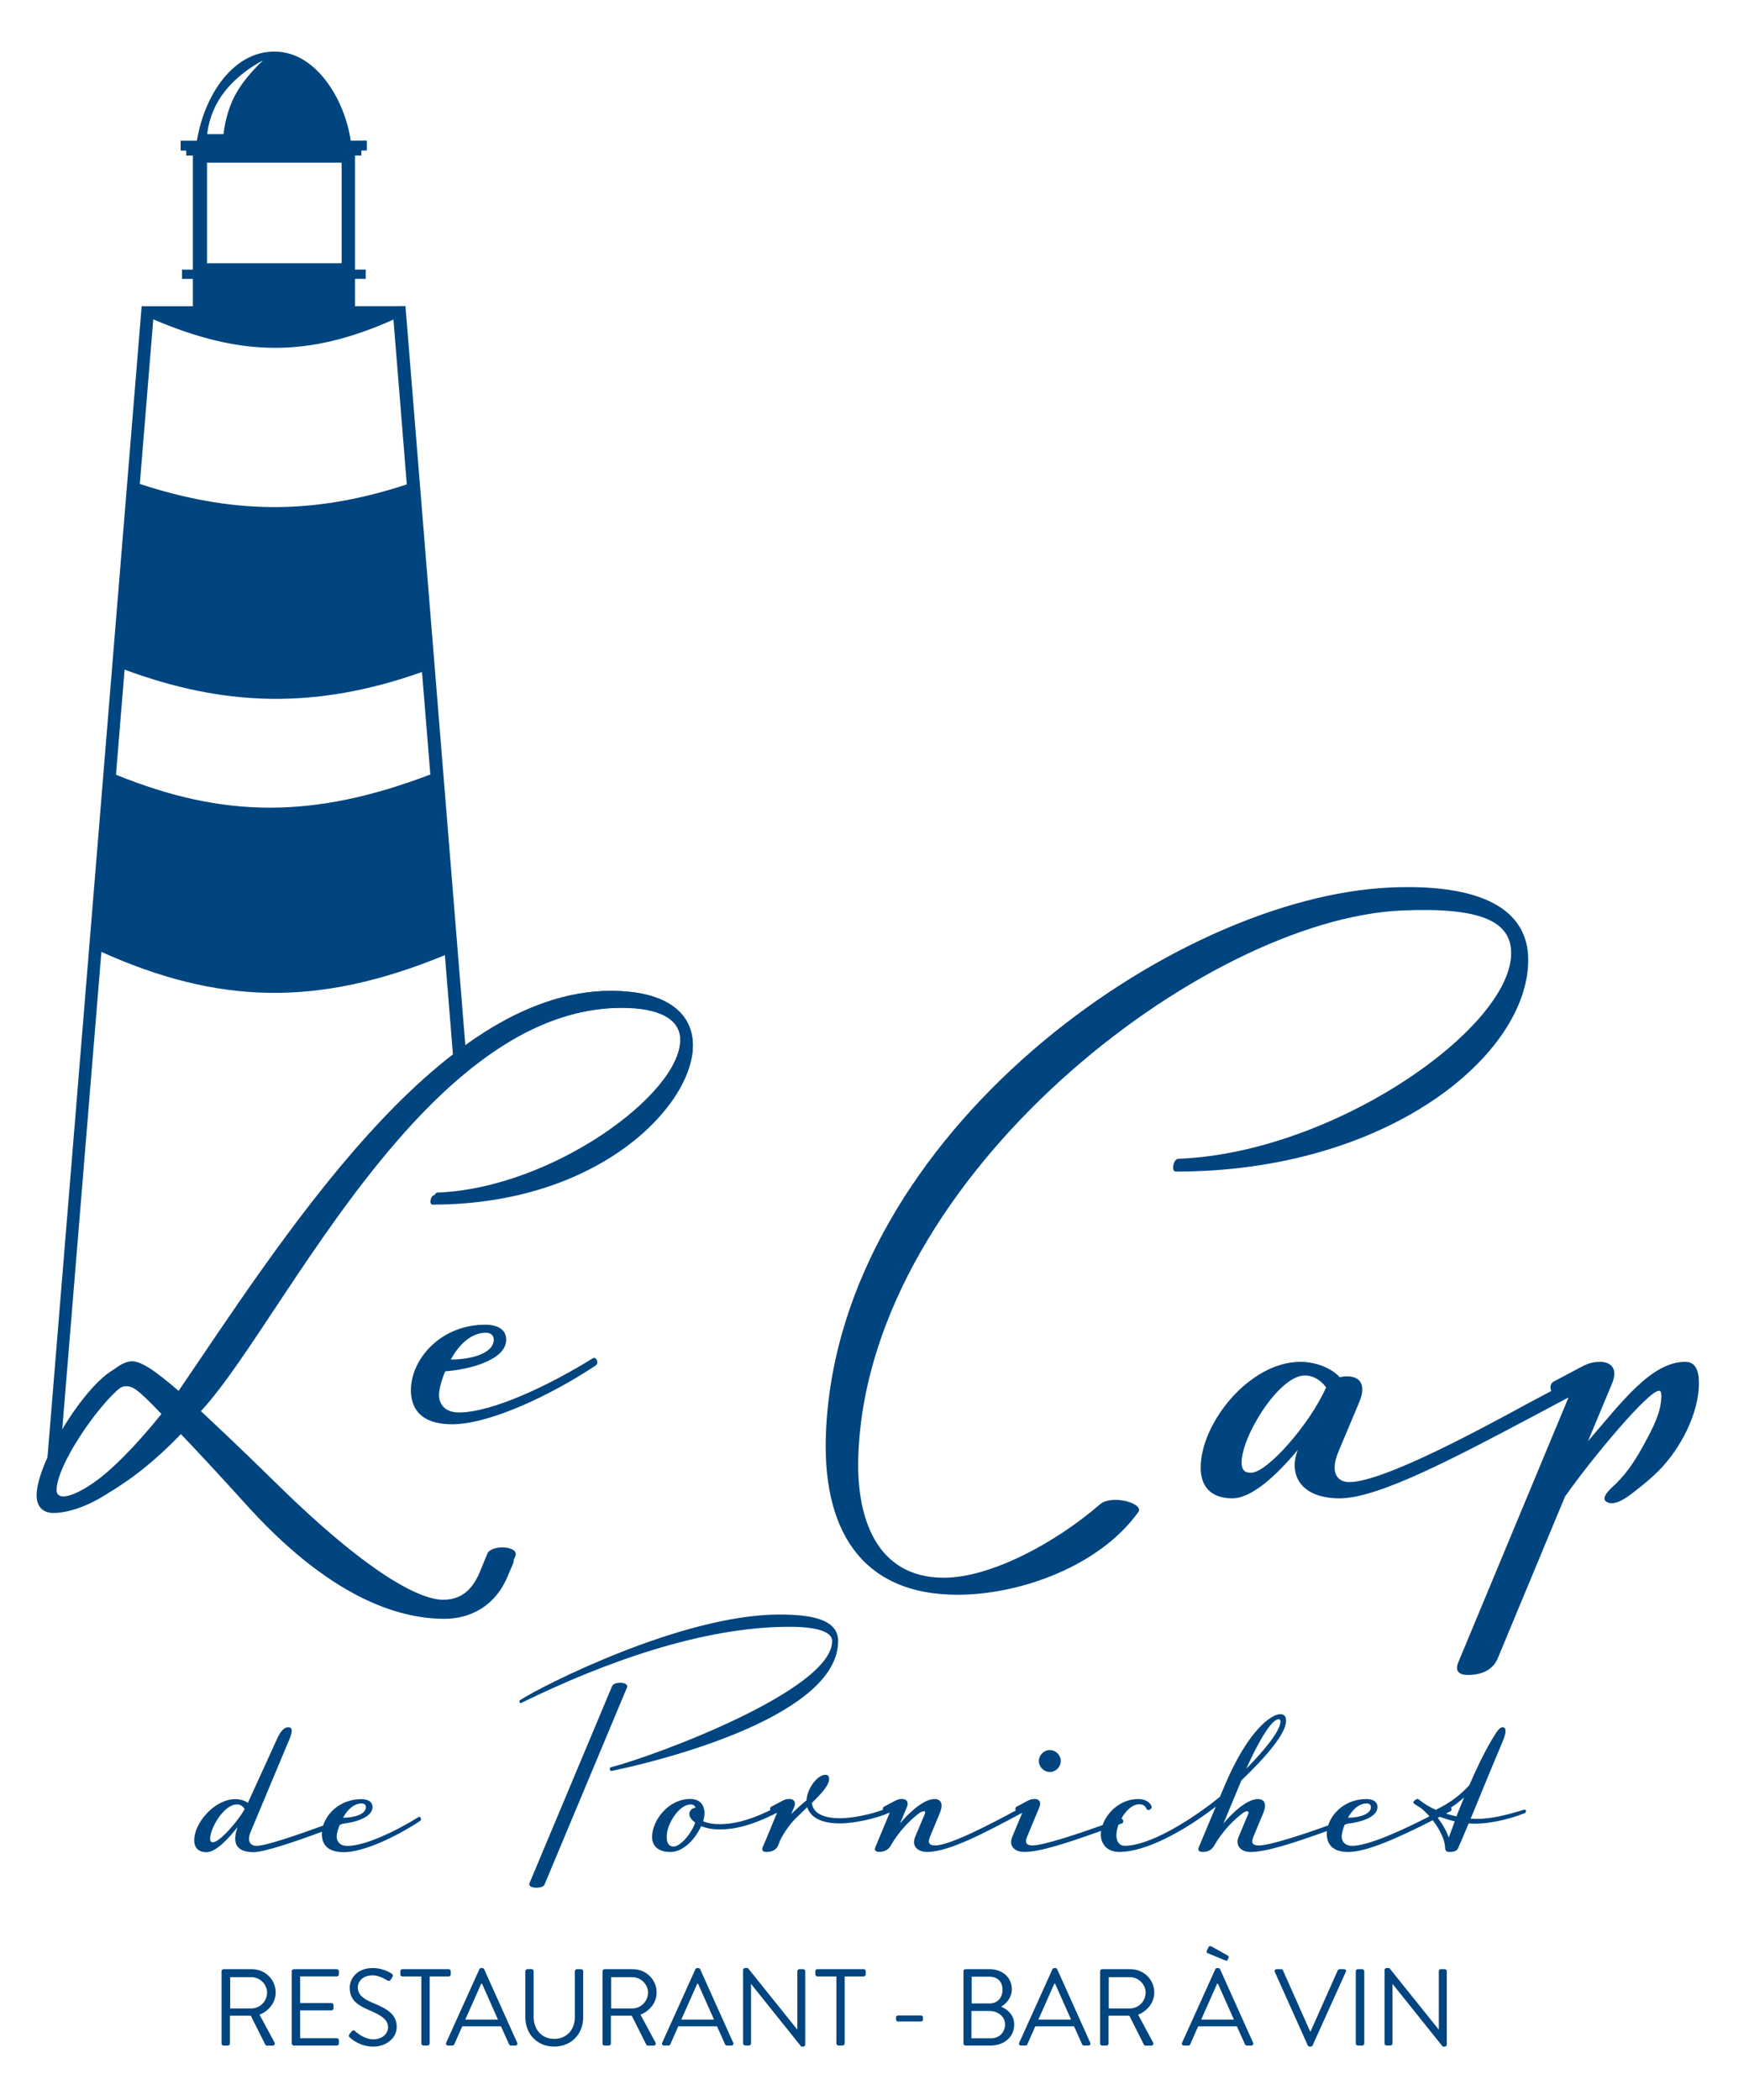 <?xml version="1.0" encoding="utf-8"?>
<!-- Generator: Adobe Illustrator 24.3.0, SVG Export Plug-In . SVG Version: 6.00 Build 0)  -->
<svg version="1.1" id="Calque_1" xmlns="http://www.w3.org/2000/svg" xmlns:xlink="http://www.w3.org/1999/xlink" x="0px" y="0px"
	 viewBox="0 0 438.3 527.66" style="enable-background:new 0 0 438.3 527.66;" xml:space="preserve">
<style type="text/css">
	.st0{fill:#004580;}
	.st1{fill:none;}
</style>
<path class="st0" d="M69.28,500.68c0-3.26-2.69-5.84-5.98-5.84h-7.1c-0.3,0-0.52,0.25-0.52,0.52v18.16c0,0.27,0.22,0.52,0.52,0.52
	h1.07c0.27,0,0.52-0.25,0.52-0.52v-6.99h5.24l3.65,7.27c0.06,0.11,0.19,0.25,0.44,0.25h1.4c0.47,0,0.66-0.44,0.47-0.8l-3.76-6.97
	C67.61,505.31,69.28,503.2,69.28,500.68z M63.17,504.71h-5.32v-7.87h5.32c2.11,0,3.95,1.78,3.95,3.87
	C67.12,502.95,65.28,504.71,63.17,504.71z"/>
<path class="st0" d="M84.64,494.83H73.84c-0.3,0-0.52,0.25-0.52,0.52v18.16c0,0.27,0.22,0.52,0.52,0.52h10.81
	c0.3,0,0.52-0.25,0.52-0.52v-0.8c0-0.27-0.22-0.52-0.52-0.52h-9.22v-7h7.87c0.27,0,0.52-0.22,0.52-0.52v-0.8
	c0-0.27-0.25-0.52-0.52-0.52h-7.87v-6.69h9.22c0.3,0,0.52-0.25,0.52-0.52v-0.8C85.17,495.08,84.95,494.83,84.64,494.83z"/>
<path class="st0" d="M93.62,503.28c-2.3-0.96-3.7-2.03-3.7-3.87c0-1.15,0.88-3.02,3.78-3.02c1.67,0,3.4,1.15,3.59,1.26
	c0.44,0.25,0.71,0.14,0.96-0.25c0.11-0.16,0.22-0.36,0.33-0.52c0.33-0.52,0-0.85-0.16-0.93c0,0-2-1.4-4.69-1.4
	c-4.36,0-5.84,3.02-5.84,4.88c0,3.13,1.81,4.36,4.83,5.68c3.15,1.32,4.8,2.44,4.8,4.33c0,1.62-1.45,3.02-3.68,3.02
	c-2.44,0-4.44-1.92-4.64-2.08c-0.38-0.33-0.69-0.11-0.96,0.25c-0.14,0.16-0.27,0.36-0.41,0.52c-0.33,0.52-0.06,0.74,0.16,0.93
	c0.36,0.33,2.55,2.22,5.79,2.22c3.21,0,5.92-2.09,5.92-4.94C99.71,506.19,97.32,504.79,93.62,503.28z"/>
<path class="st0" d="M113.28,496.15v-0.8c0-0.27-0.22-0.52-0.52-0.52h-11.63c-0.3,0-0.52,0.25-0.52,0.52v0.8
	c0,0.27,0.22,0.52,0.52,0.52h4.77v16.84c0,0.27,0.25,0.52,0.52,0.52h1.04c0.27,0,0.52-0.25,0.52-0.52v-16.84h4.77
	C113.07,496.67,113.28,496.43,113.28,496.15z"/>
<path class="st0" d="M121.68,494.86c-0.08-0.16-0.22-0.3-0.47-0.3h-0.27c-0.25,0-0.38,0.14-0.47,0.3l-8.34,18.46
	c-0.16,0.36,0.05,0.71,0.47,0.71h1.1c0.25,0,0.41-0.16,0.47-0.3l2-4.53h9.74l2.03,4.53c0.05,0.14,0.22,0.3,0.47,0.3h1.1
	c0.41,0,0.63-0.36,0.47-0.71L121.68,494.86z M116.93,507.51l4-9h0.22c1.34,2.99,2.66,6.01,4,9H116.93z"/>
<path class="st0" d="M146.04,494.83H145c-0.3,0-0.52,0.25-0.52,0.52v11.49c0,3.13-1.97,5.51-5.21,5.51c-3.21,0-5.16-2.44-5.16-5.57
	v-11.44c0-0.27-0.22-0.52-0.52-0.52h-1.04c-0.27,0-0.52,0.25-0.52,0.52v11.6c0,4.17,2.94,7.35,7.24,7.35c4.33,0,7.3-3.18,7.3-7.35
	v-11.6C146.56,495.08,146.31,494.83,146.04,494.83z"/>
<path class="st0" d="M165.02,500.68c0-3.26-2.69-5.84-5.98-5.84h-7.1c-0.3,0-0.52,0.25-0.52,0.52v18.16c0,0.27,0.22,0.52,0.52,0.52
	h1.07c0.27,0,0.52-0.25,0.52-0.52v-6.99h5.24l3.65,7.27c0.06,0.11,0.19,0.25,0.44,0.25h1.4c0.47,0,0.66-0.44,0.47-0.8l-3.76-6.97
	C163.35,505.31,165.02,503.2,165.02,500.68z M158.91,504.71h-5.32v-7.87h5.32c2.11,0,3.95,1.78,3.95,3.87
	C162.86,502.95,161.02,504.71,158.91,504.71z"/>
<path class="st0" d="M175.97,494.86c-0.08-0.16-0.22-0.3-0.47-0.3h-0.27c-0.25,0-0.38,0.14-0.47,0.3l-8.34,18.46
	c-0.16,0.36,0.05,0.71,0.47,0.71h1.1c0.25,0,0.41-0.16,0.47-0.3l2-4.53h9.74l2.03,4.53c0.05,0.14,0.22,0.3,0.47,0.3h1.1
	c0.41,0,0.63-0.36,0.47-0.71L175.97,494.86z M171.22,507.51l4-9h0.22c1.34,2.99,2.66,6.01,4.01,9H171.22z"/>
<path class="st0" d="M201.87,494.83h-0.96c-0.3,0-0.52,0.25-0.52,0.52v14.62c-0.03,0-0.03,0-0.06,0l-12.37-15.42h-0.69
	c-0.27,0-0.52,0.22-0.52,0.49v18.46c0,0.27,0.25,0.52,0.52,0.52h0.96c0.3,0,0.52-0.25,0.52-0.52v-14.92h0.03l12.59,15.72h0.49
	c0.27,0,0.52-0.22,0.52-0.49v-18.46C202.39,495.08,202.14,494.83,201.87,494.83z"/>
<path class="st0" d="M217.06,494.83h-11.63c-0.3,0-0.52,0.25-0.52,0.52v0.8c0,0.27,0.22,0.52,0.52,0.52h4.77v16.84
	c0,0.27,0.25,0.52,0.52,0.52h1.04c0.27,0,0.52-0.25,0.52-0.52v-16.84h4.77c0.3,0,0.52-0.25,0.52-0.52v-0.8
	C217.58,495.08,217.36,494.83,217.06,494.83z"/>
<path class="st0" d="M231.44,506.46h-5.73c-0.3,0-0.52,0.22-0.52,0.52v0.52c0,0.27,0.22,0.49,0.52,0.49h5.73
	c0.3,0,0.52-0.22,0.52-0.49v-0.52C231.96,506.68,231.74,506.46,231.44,506.46z"/>
<path class="st0" d="M251.6,504.27c1.29-0.74,2.69-2.28,2.69-4.39c0-2.88-2.28-5.05-5.62-5.05h-6.01c-0.3,0-0.52,0.25-0.52,0.52
	v18.16c0,0.27,0.22,0.52,0.52,0.52h6.25c3.54,0,5.98-2.22,5.98-5.29C254.89,506.22,253.05,504.87,251.6,504.27z M244.19,496.73h4.47
	c2.11,0,3.29,1.32,3.29,3.29c0,1.92-1.18,3.43-3.29,3.43h-4.47V496.73z M249.13,512.2h-4.99v-6.86h4.53c2.14,0,3.92,1.43,3.92,3.37
	C252.59,510.69,251.13,512.2,249.13,512.2z"/>
<path class="st0" d="M265.7,494.86c-0.08-0.16-0.22-0.3-0.47-0.3h-0.27c-0.25,0-0.38,0.14-0.47,0.3l-8.34,18.46
	c-0.16,0.36,0.05,0.71,0.47,0.71h1.1c0.25,0,0.41-0.16,0.47-0.3l2-4.53h9.74l2.03,4.53c0.05,0.14,0.22,0.3,0.47,0.3h1.1
	c0.41,0,0.63-0.36,0.47-0.71L265.7,494.86z M260.96,507.51l4-9h0.22c1.34,2.99,2.66,6.01,4,9H260.96z"/>
<path class="st0" d="M290.09,500.68c0-3.26-2.69-5.84-5.98-5.84H277c-0.3,0-0.52,0.25-0.52,0.52v18.16c0,0.27,0.22,0.52,0.52,0.52
	h1.07c0.27,0,0.52-0.25,0.52-0.52v-6.99h5.24l3.65,7.27c0.06,0.11,0.19,0.25,0.44,0.25h1.4c0.47,0,0.66-0.44,0.47-0.8l-3.76-6.97
	C288.41,505.31,290.09,503.2,290.09,500.68z M283.97,504.71h-5.32v-7.87h5.32c2.11,0,3.95,1.78,3.95,3.87
	C287.92,502.95,286.08,504.71,283.97,504.71z"/>
<path class="st0" d="M306.63,494.86c-0.08-0.16-0.22-0.3-0.47-0.3h-0.27c-0.25,0-0.38,0.14-0.47,0.3l-8.34,18.46
	c-0.16,0.36,0.05,0.71,0.47,0.71h1.1c0.25,0,0.41-0.16,0.47-0.3l2-4.53h9.74l2.03,4.53c0.05,0.14,0.22,0.3,0.47,0.3h1.1
	c0.41,0,0.63-0.36,0.47-0.71L306.63,494.86z M301.88,507.51l4-9h0.22c1.34,2.99,2.66,6.01,4.01,9H301.88z"/>
<path class="st0" d="M307.86,492.61c0.38,0.16,0.52,0.16,0.63-0.05l0.27-0.6c0.11-0.22,0-0.44-0.16-0.52l-4.11-2.3
	c-0.16-0.11-0.58-0.16-0.71,0.08l-0.49,0.99c-0.11,0.22-0.06,0.49,0.16,0.58L307.86,492.61z"/>
<path class="st0" d="M337.77,494.83h-1.1c-0.22,0-0.41,0.16-0.47,0.3l-6.83,15.36h-0.11l-6.83-15.36c-0.06-0.14-0.22-0.3-0.47-0.3
	h-1.1c-0.41,0-0.63,0.36-0.47,0.71l8.28,18.46c0.08,0.16,0.27,0.3,0.47,0.3h0.27c0.22,0,0.38-0.14,0.47-0.3l8.34-18.46
	C338.4,495.19,338.18,494.83,337.77,494.83z"/>
<path class="st0" d="M342.35,494.83h-1.1c-0.27,0-0.52,0.25-0.52,0.52v18.16c0,0.27,0.25,0.52,0.52,0.52h1.1
	c0.27,0,0.52-0.25,0.52-0.52v-18.16C342.87,495.08,342.62,494.83,342.35,494.83z"/>
<path class="st0" d="M363.08,494.83h-0.96c-0.3,0-0.52,0.25-0.52,0.52v14.62c-0.03,0-0.03,0-0.06,0l-12.37-15.42h-0.69
	c-0.27,0-0.52,0.22-0.52,0.49v18.46c0,0.27,0.25,0.52,0.52,0.52h0.96c0.3,0,0.52-0.25,0.52-0.52v-14.92H350l12.59,15.72h0.49
	c0.27,0,0.52-0.22,0.52-0.49v-18.46C363.61,495.08,363.36,494.83,363.08,494.83z"/>
<path class="st0" d="M105.78,456.94c-0.08-0.25-0.33-0.5-0.58-0.33c-5.91,3.66-13.49,7.25-17.91,7.25c-1.92,0-2.67-1.17-2.67-2.33
	c0-0.7,0.29-1.83,0.74-2.93c0.26-0.1,0.51-0.2,0.75-0.3c3.21-0.36,7.51-1.62,7.51-4.19c0-1.83-2.08-2-2.75-2
	c-5.11,0-8.6,3.26-9.66,6.65c-6.48,2.37-14.43,5.09-16.74,5.09c-1.17,0-2.67-0.75-1.42-3.66l9.66-23.07
	c0.5-1.17,1.17-3.08-0.25-3.08c-0.83,0-1.83,0.67-2.75,2.75l-7.41,16.24c-0.83-0.58-2-0.92-3.16-0.92c-5.25,0-10.33,6-10.33,10.33
	c0,1.92,1.08,3,3.08,3c2.33,0,5.41-3.25,7.83-6.33c-1.08,2.91-1.25,6.33,4,6.33c2.59,0,10.39-2.61,17.19-5.14
	c-0.02,0.19-0.03,0.38-0.03,0.56c0,2.66,1.5,4.58,5.5,4.58c4.91,0,12.99-3.75,19.16-7.83C105.78,457.44,105.87,457.19,105.78,456.94
	z M90.88,453.19c0.67,0,1.08,0.33,1.08,0.92c0,1.83-3,2.67-5.75,2.67C87.29,454.77,88.96,453.19,90.88,453.19z M53.57,462.93
	c-0.42,0-0.75,0-0.75-0.92c0-2.58,3.41-8.58,6.75-8.58c1.08,0,1.67,0.75,1.92,1.17C59.81,457.69,55.15,462.93,53.57,462.93z"/>
<path class="st0" d="M209.13,412.38c0,12.41-44.89,28.98-55.63,31.73c-0.5,0.17-0.17,1,0.17,0.92
	c15.24-3.16,56.97-14.32,56.97-32.65c0-5.58-7-6.66-14.82-6.66c-24.4,0-59.8,17.99-65.21,21.57c-0.17,0.08,0,0.83,0.33,0.67
	c20.74-10.16,45.56-19.16,67.46-19.16C204.8,408.8,209.13,409.88,209.13,412.38z"/>
<path class="st0" d="M153.83,423.71l-20.74,49.47c-0.67,1.5,3.33,1.5,3.75,0.42l20.74-49.55
	C158.16,422.63,154.33,422.46,153.83,423.71z"/>
<path class="st0" d="M261.09,442.53c0,1.5,1.25,2.75,2.75,2.75s2.75-1.25,2.75-2.75c0-1.5-1.25-2.75-2.75-2.75
	S261.09,441.03,261.09,442.53z"/>
<path class="st0" d="M383.01,454.77c-5.91,1.83-9.66,2.5-13.41,2.25c1.08-2.5,2.17-5.41,8.25-19.9c0.83-2.08,0.58-3.08-0.17-3.08
	c-0.75,0-1.33,0.75-2.67,3c-2.08,3.5-4,7.5-5.75,11.58c-2.08,2.25-4.58,4.33-8.41,6.16c-1.42-0.58-2.42-1.25-3.16-1.75l-1.25-0.92
	c-0.33-0.25-1.25,0.5-1.25,0.83c0,0.17,0.33,0.42,0.58,0.58l1.33,0.83c0.77,0.63,1.49,1.33,2.14,2.08
	c-6.71,3.46-15.34,7.41-19.38,7.41c-1.92,0-2.67-1.17-2.67-2.33c0-0.71,0.3-1.86,0.75-2.97c0.24-0.09,0.47-0.17,0.71-0.26
	c3.22-0.35,7.54-1.61,7.54-4.19c0-1.83-2.08-2-2.75-2c-5.1,0-8.59,3.25-9.65,6.63c-6.4,2.3-14.66,5.03-17.41,5.03
	c-1.92,0-1.92-0.92-1.25-2.5l2.25-5.41c1.25-2.92,0.08-3.75-1.25-3.75c-2.92,0-6.83,3.91-8.66,6.16l4.5-10.83
	c5.83-5.58,11.24-11.66,11.24-14.99c0-0.75-0.17-1.67-1.5-1.67c-2,0-8,3.66-14.16,18.49l-0.95,2.26
	c-6.33,5.18-17.29,12.32-23.95,12.32c-1.42,0-2.08-1.17-2.08-2.67c0-0.81,0.2-1.73,0.54-2.65c0.32-0.12,0.64-0.23,0.96-0.35
	c0.25-0.17,0.25-0.42,0.17-0.75c-0.06-0.23-0.24-0.38-0.42-0.42c1.09-1.96,2.75-3.58,4.42-3.58c0.92,0,1.42,0.17,2,1.25
	c0.17,0.25,0.42,0.25,0.75,0.08c0.5-0.33,0.5-0.58,0.42-0.83c-0.42-1.08-1.67-1.83-3.33-1.83c-4.43,0-7.82,3.24-8.98,6.55
	c-6.35,2.27-14.89,5.11-17.59,5.11c-2.08,0-1.83-1.17-1.25-2.5l2.91-7c0.67-1.58-0.17-2.17-1.17-2.17c-0.5,0-1,0.08-1.67,0.42
	l-2.83,1.5c-0.33,0.17-0.42,0.58-0.25,0.92c0.01,0.01,0.02,0.02,0.03,0.04c-5.82,3.17-16.54,8.79-20.18,8.79
	c-2.08,0-1.83-1.08-1.25-2.5l2.25-5.41c1.25-2.92,0.08-3.75-1.25-3.75c-2.91,0-6.83,3.91-8.66,6.16l1.67-4
	c0.67-1.58-0.17-2.17-1.17-2.17c-0.5,0-1,0.08-1.67,0.42l-2.83,1.5c-0.29,0.15-0.38,0.48-0.29,0.79c-3.17,1.2-7.75,2.13-10.79,2.13
	c-4.83,0-6.83-1.67-7.08-3.83c1.75-1.75,4.33-4.25,4.33-6c0-0.75-0.25-1.08-0.92-1.08c-2.16,0-4.66,3.67-4.75,6.41
	c-1.25,1-2.5,2.17-3.83,3.41l0.67-1.58c0.67-1.58-0.17-2.17-1.17-2.17c-0.5,0-1,0.08-1.67,0.42l-2.83,1.5
	c-0.33,0.16-0.41,0.56-0.26,0.89c-5.82,2.83-9.72,3.52-12.73,3.52c-1.75,0-3.08-0.25-4.16-0.75c0.17-0.58,0.33-1.17,0.33-2
	c0-2.17-1.25-3.58-3.58-3.58c-5.5,0-9.33,5.25-9.58,9.16c-0.17,2.5,1.42,4.16,4.58,4.16c3.33,0,6.33-3.33,7.75-6.5
	c1.25,0.5,2.75,0.83,4.66,0.83c3.35,0,7.69-0.77,14.41-4.2c0,0.01,0,0.02-0.01,0.03c-2.83,6.91-3.41,8.25-3.58,8.58
	c-0.42,1,0.25,1.25,0.92,1.25c1.25,0,2.42-0.42,2.92-1.58l0.58-1.42c0.25-0.58,1.83-3.5,4-5.58c0,0,1.58-1.5,2.75-2.67
	c0.75,2.33,3.16,4.08,8.25,4.08c3.57,0,9.2-1.25,12.5-2.73c-0.01,0.02-0.01,0.04-0.02,0.06l-3.58,8.58c-0.42,1,0.25,1.25,0.92,1.25
	c1.25,0,2.33-0.5,2.92-1.58c2.25-3.91,5.08-6.58,7.16-8.16c0.67-0.5,1.83-0.83,1.42,0.17l-2.42,5.75c-1,2.33,0.58,3.83,3,3.83
	c5.48,0,14.71-4.92,23.9-9.84c0,0,0,0.01,0,0.01l-2.5,6c-1,2.33,0.58,3.83,3,3.83c3.98,0,11.17-2.37,19.31-5.3
	c-0.04,0.3-0.07,0.6-0.07,0.89c0,2.5,1.67,4.41,4.66,4.41c6.69,0,16.41-5.32,24.24-11.4l-4.25,10.15c-0.42,0.92,0.17,1.25,0.92,1.25
	c1.25,0,2.25-0.42,2.91-1.58c2.25-3.91,5.08-6.58,7.16-8.16c1-0.75,1.75-0.58,1.42,0.17l-2.42,5.75c-0.92,2.25,0.58,3.83,3,3.83
	c3.96,0,11.1-2.35,19.19-5.26c-0.02,0.23-0.04,0.45-0.04,0.68c0,2.66,1.5,4.58,5.41,4.58c4.32,0,11.83-3.18,21.23-7.98
	c1.91,2.47,3.09,5.18,3.09,6.9c0,0.58,0.25,1.08,1.08,1.08c1.25,0,1.92-0.33,2.17-0.92c0.33-0.67,1.5-3.41,2.67-6.25
	c4.41,0.33,9.83-0.92,14.08-2.58c0.25-0.08,0.33-0.33,0.33-0.58C383.51,454.86,383.26,454.69,383.01,454.77z M343.45,453.19
	c0.67,0,1.08,0.33,1.08,0.92c0,1.83-3,2.67-5.75,2.67C339.87,454.77,341.54,453.19,343.45,453.19z M321.3,432.04
	c0.5,0,0.5,0.42,0.5,0.58c0,2.33-4.08,7.25-8.58,11.83C317.89,434.12,320.3,432.04,321.3,432.04z M174.73,458.02
	c-1.17,3.16-3.91,6-5.41,6c-1.5,0-1.83-1.33-1.75-2.83c0.17-3.08,3.16-7.75,6-7.75c0.67,0,1.08,0.33,1.25,0.83
	c-0.83,0-1.58,0.75-1.58,1.58C173.23,456.77,174.15,457.6,174.73,458.02z M364.1,461.77c-0.52-1.55-1.5-3.3-2.76-4.96
	c0.17-0.09,0.33-0.17,0.5-0.26c1.11,0.4,2.36,0.82,3.76,1.14L364.1,461.77z M366.02,456.44c-0.89-0.18-1.82-0.44-2.62-0.7
	c0.4-0.21,0.8-0.42,1.21-0.63c0.25-0.17,0.25-0.58,0.08-0.83c-0.01-0.02-0.03-0.04-0.04-0.06c1.22-0.78,2.25-1.6,3.29-2.52
	L366.02,456.44z"/>
<path class="st0" d="M240.64,400.75c15.87,0,35.81-7.29,45.45-20.8c1.51-2.14-6.64-4.5-9.65-1.92
	c-11.14,9.65-27.44,18.44-39.24,18.44c-17.15,0-22.3-15.44-21.44-31.73c3.22-69.69,86.84-133.79,136.58-135.94
	c19.52-0.85,27.44,2.58,27.44,10.73c0,18.86-44.6,50.17-83.62,51.66c-1.28,0-1.92,3.22-0.64,3.22c53.39,0,88.55-29.38,88.55-53.17
	c0-14.36-14.79-19.08-34.52-18.22c-54.88,2.35-138.29,61.75-141.93,136.14C206.33,384.02,216.19,400.75,240.64,400.75z"/>
<path class="st0" d="M423.53,342.22c-8.58,0-16.07,10.29-24.44,19.93l6-14.36c1.72-4.08-0.43-5.57-2.99-5.57
	c-1.3,0-2.58,0.21-4.29,1.07l-7.3,3.86c-0.85,0.43-1.07,1.5-0.64,2.35c0,0.01,0.01,0.01,0.03,0.03l-5.61,2.98
	c-12.21,6.64-36.66,19.93-45.24,19.93c-2.56,0-5.14-1.92-2.56-7.92l5.14-12.23c1.28-3.01,1.28-6.44-3.22-6.44
	c-0.64,0-1.71,0.23-1.71,0.23c-1.94-2.15-5.8-3.86-9.87-3.86c-12.85,0-25.08,15.43-25.08,26.59c0,4.93,2.78,7.71,7.94,7.71
	c4.93,0,11.14-5.78,16.5-12.21c-2.35,5.79,0.21,12.21,10.52,12.21c9.65,0,28.72-10.07,49.31-21l8.16-4.35c0,0.01,0,0.04-0.01,0.06
	l-27.66,66.47c-1.08,2.56,0.64,3.21,2.35,3.21c3.22,0,6.21-1.07,7.51-4.08l16.94-40.74c7.07-10.07,21-26.59,23.58-26.59
	c0.43,0,0.64,0.21,0.64,1.3c0,4.07-2.21,8.16-4.1,11.67c-2.08,3.86-4.09,7.15-7.18,10.24c-0.93,0.94-4.56,3.79-2.27,4.82
	c2.09,0.94,5.12-1.4,6.64-2.59c2.11-1.64,4.25-3.36,6.16-5.27c5.41-5.41,10.19-14.32,10.19-22.08
	C426.97,344.36,426.11,342.22,423.53,342.22z M314.41,370.09c-1.08,0-2.37-0.21-2.37-2.58c0-6.64,9.43-21.87,15.87-21.87
	c3.42,0,5.36,3.01,5.36,3.01C329.2,357.86,318.48,370.09,314.41,370.09z"/>
<path class="st0" d="M109.98,299.68c-0.94,0-1.4,2.35-0.47,2.35c41.46,0,64.62-24.71,64.62-39.43c0-7.66-6.1-13.61-20.49-13.61
	c-12.67,0-24.96,5.37-36.67,13.95L101.9,76.91l-3.29,0.03h-9.4v-6.87h2.71v-2.33h-2.71V39.08h1.61v-1.25l1.37-0.02v-2.49l-4.04,0.02
	c-1.62-10.59-8.36-20.81-16.84-22.16h0.15c-11.61-1.95-19.89,9.64-21.98,22.17H45.4v2.49h1.4v1.25h1.67v28.66h-2.73v2.33h2.73v6.87
	h-9.69h-1.65h-1.53L11.44,372.23c-0.12,0.7-0.19,1.35-0.19,1.93c0,2.66,1.4,4.39,4.22,4.39c2.97,0,7.66-1.26,12.67-4.39
	c5.98-3.61,10.84-7.1,16.56-12.99c0.73-0.74,1.47-1.52,2.21-2.34c0.27,0.29,0.55,0.58,0.84,0.88c0.45,0.47,0.9,0.95,1.38,1.46
	c3.84,4.04,8.79,9.43,15.14,16.43c21.44,23.32,38.33,27.23,48.19,27.23c6.57,0,12.67-3.29,15.65-10.48l1.4-3.29
	c1.1-2.66-6.1-2.97-7.04-0.63l-1.72,4.23c-1.41,3.44-3.76,7.35-9.39,7.35c-5.79,0-18.78-6.42-42.4-29.73
	c-4.39-4.3-8.18-7.95-11.5-11.11c-2.6-2.47-4.91-4.65-6.97-6.57c11.44-12.23,27.9-43.15,49.09-67.64c0.5-0.57,0.99-1.14,1.49-1.71
	c15.9-17.95,34.37-32.03,55.36-32.03c9.38,0,14.55,2.82,14.55,7.99C171,274.97,138.61,298.59,109.98,299.68z M66.11,15.13
	c-5.73,5.65-8.86,10.13-9.95,18.58h-4.1C53.08,25.38,58.27,19.48,66.11,15.13z M52.02,40.88h33.84v25.27H52.02V40.88z M38.52,80.25
	c21.85,9.31,38.66,9.76,60.36,0.06l3.36,41.42c-24.27,7.97-44.52,7.25-67.1-0.12L38.52,80.25z M31.31,168.27
	c24.9,9.23,47.84,10.13,74.75,0.6l2.09,25.75c-29.31,11.19-52.05,11.03-79,0.06L31.31,168.27z M36.08,361.17
	C26,372.19,18.83,376.04,15.94,376.04c-0.78,0-1.72-0.31-1.72-1.57c0-3.09,2.5-8.27,5.73-13.3c4.62-7.19,10.78-14.08,13.36-14.08
	c0.37,0,0.71,0.01,1.06,0.1c1.3,0.32,2.93,1.62,7.85,6.78C40.08,356.66,38.03,359.05,36.08,361.17z M94.37,283.71
	c-0.23,0.25-0.45,0.5-0.68,0.75c-18.52,20.42-34.96,45.84-48.34,65.45c-6.88-5.95-10.01-7.83-12.2-7.83
	c-4.69,0-12.54,9.79-17.46,19.09c-0.08,0.16-0.17,0.32-0.25,0.48l10.04-122.44c29.24,13.12,54.27,14.02,86.33,0.81l2.05,25.28
	C107.16,270.57,100.65,276.85,94.37,283.71z"/>
<path class="st0" d="M127.22,336.63c0-3.44-3.91-3.75-5.17-3.75c-6.19,0-11.13,2.55-14.38,6.06c-2.84,3.07-4.4,6.86-4.4,10.37
	c0,3.93,1.75,7,6.16,8.12c1.19,0.31,2.58,0.48,4.18,0.48c9.23,0,24.4-7.04,35.99-14.7c0.47-0.31,0.62-0.78,0.47-1.26
	c-0.16-0.47-0.62-0.94-1.09-0.62c-11.11,6.88-25.35,13.61-33.65,13.61c-3.6,0-5-2.18-5-4.38c0-1.4,0.62-3.75,1.56-5.95
	C117.98,344.14,127.22,341.79,127.22,336.63z M122.05,334.91c1.26,0,2.04,0.62,2.04,1.73c0,3.44-5.64,5-10.79,5
	C115.32,337.88,118.45,334.91,122.05,334.91z"/>
<path class="st0" d="M62.91,379.24c-7.76-8.56-13.47-14.73-17.59-19.01c-6.81,7.45-12.2,11.41-19.01,15.53
	c-5.07,3.17-9.82,4.44-12.83,4.44c-2.85,0-4.28-1.74-4.28-4.44c0-9.03,14.89-32.48,22.18-32.48c2.22,0,5.39,1.9,12.36,7.92
	c26.93-39.45,66.07-102.19,109.64-102.19c14.58,0,20.75,6.02,20.75,13.78c0,14.89-23.45,39.92-65.43,39.92
	c-0.95,0-0.48-2.38,0.48-2.38c28.99-1.11,61.79-25.03,61.79-38.97c0-5.23-5.23-8.08-14.73-8.08c-50.54,0-86.82,80.8-107.26,102.66
	c4.75,4.44,10.77,10.14,18.69,17.9c23.92,23.61,37.07,30.1,42.93,30.1c5.7,0,8.08-3.96,9.51-7.45l1.74-4.28
	c0.95-2.38,8.24-2.06,7.13,0.63l-1.43,3.33c-3.01,7.29-9.19,10.62-15.84,10.62C101.73,406.81,84.62,402.85,62.91,379.24z
	 M40.57,355.32c-6.34-6.65-7.29-6.97-9.03-6.97c-4.44,0-19.33,20.12-19.33,27.73c0,1.27,0.95,1.58,1.74,1.58
	C17.44,377.66,27.1,372.11,40.57,355.32z"/>
<path class="st1" d="M253.73,369.12c-0.35-0.09-0.69-0.1-1.06-0.1c-2.58,0-8.74,6.88-13.36,14.08c-3.23,5.03-5.73,10.21-5.73,13.3
	c0,1.26,0.94,1.57,1.72,1.57c2.88,0,10.05-3.85,20.14-14.87c1.94-2.12,3.99-4.51,6.14-7.19
	C256.66,370.74,255.03,369.44,253.73,369.12z"/>
</svg>

